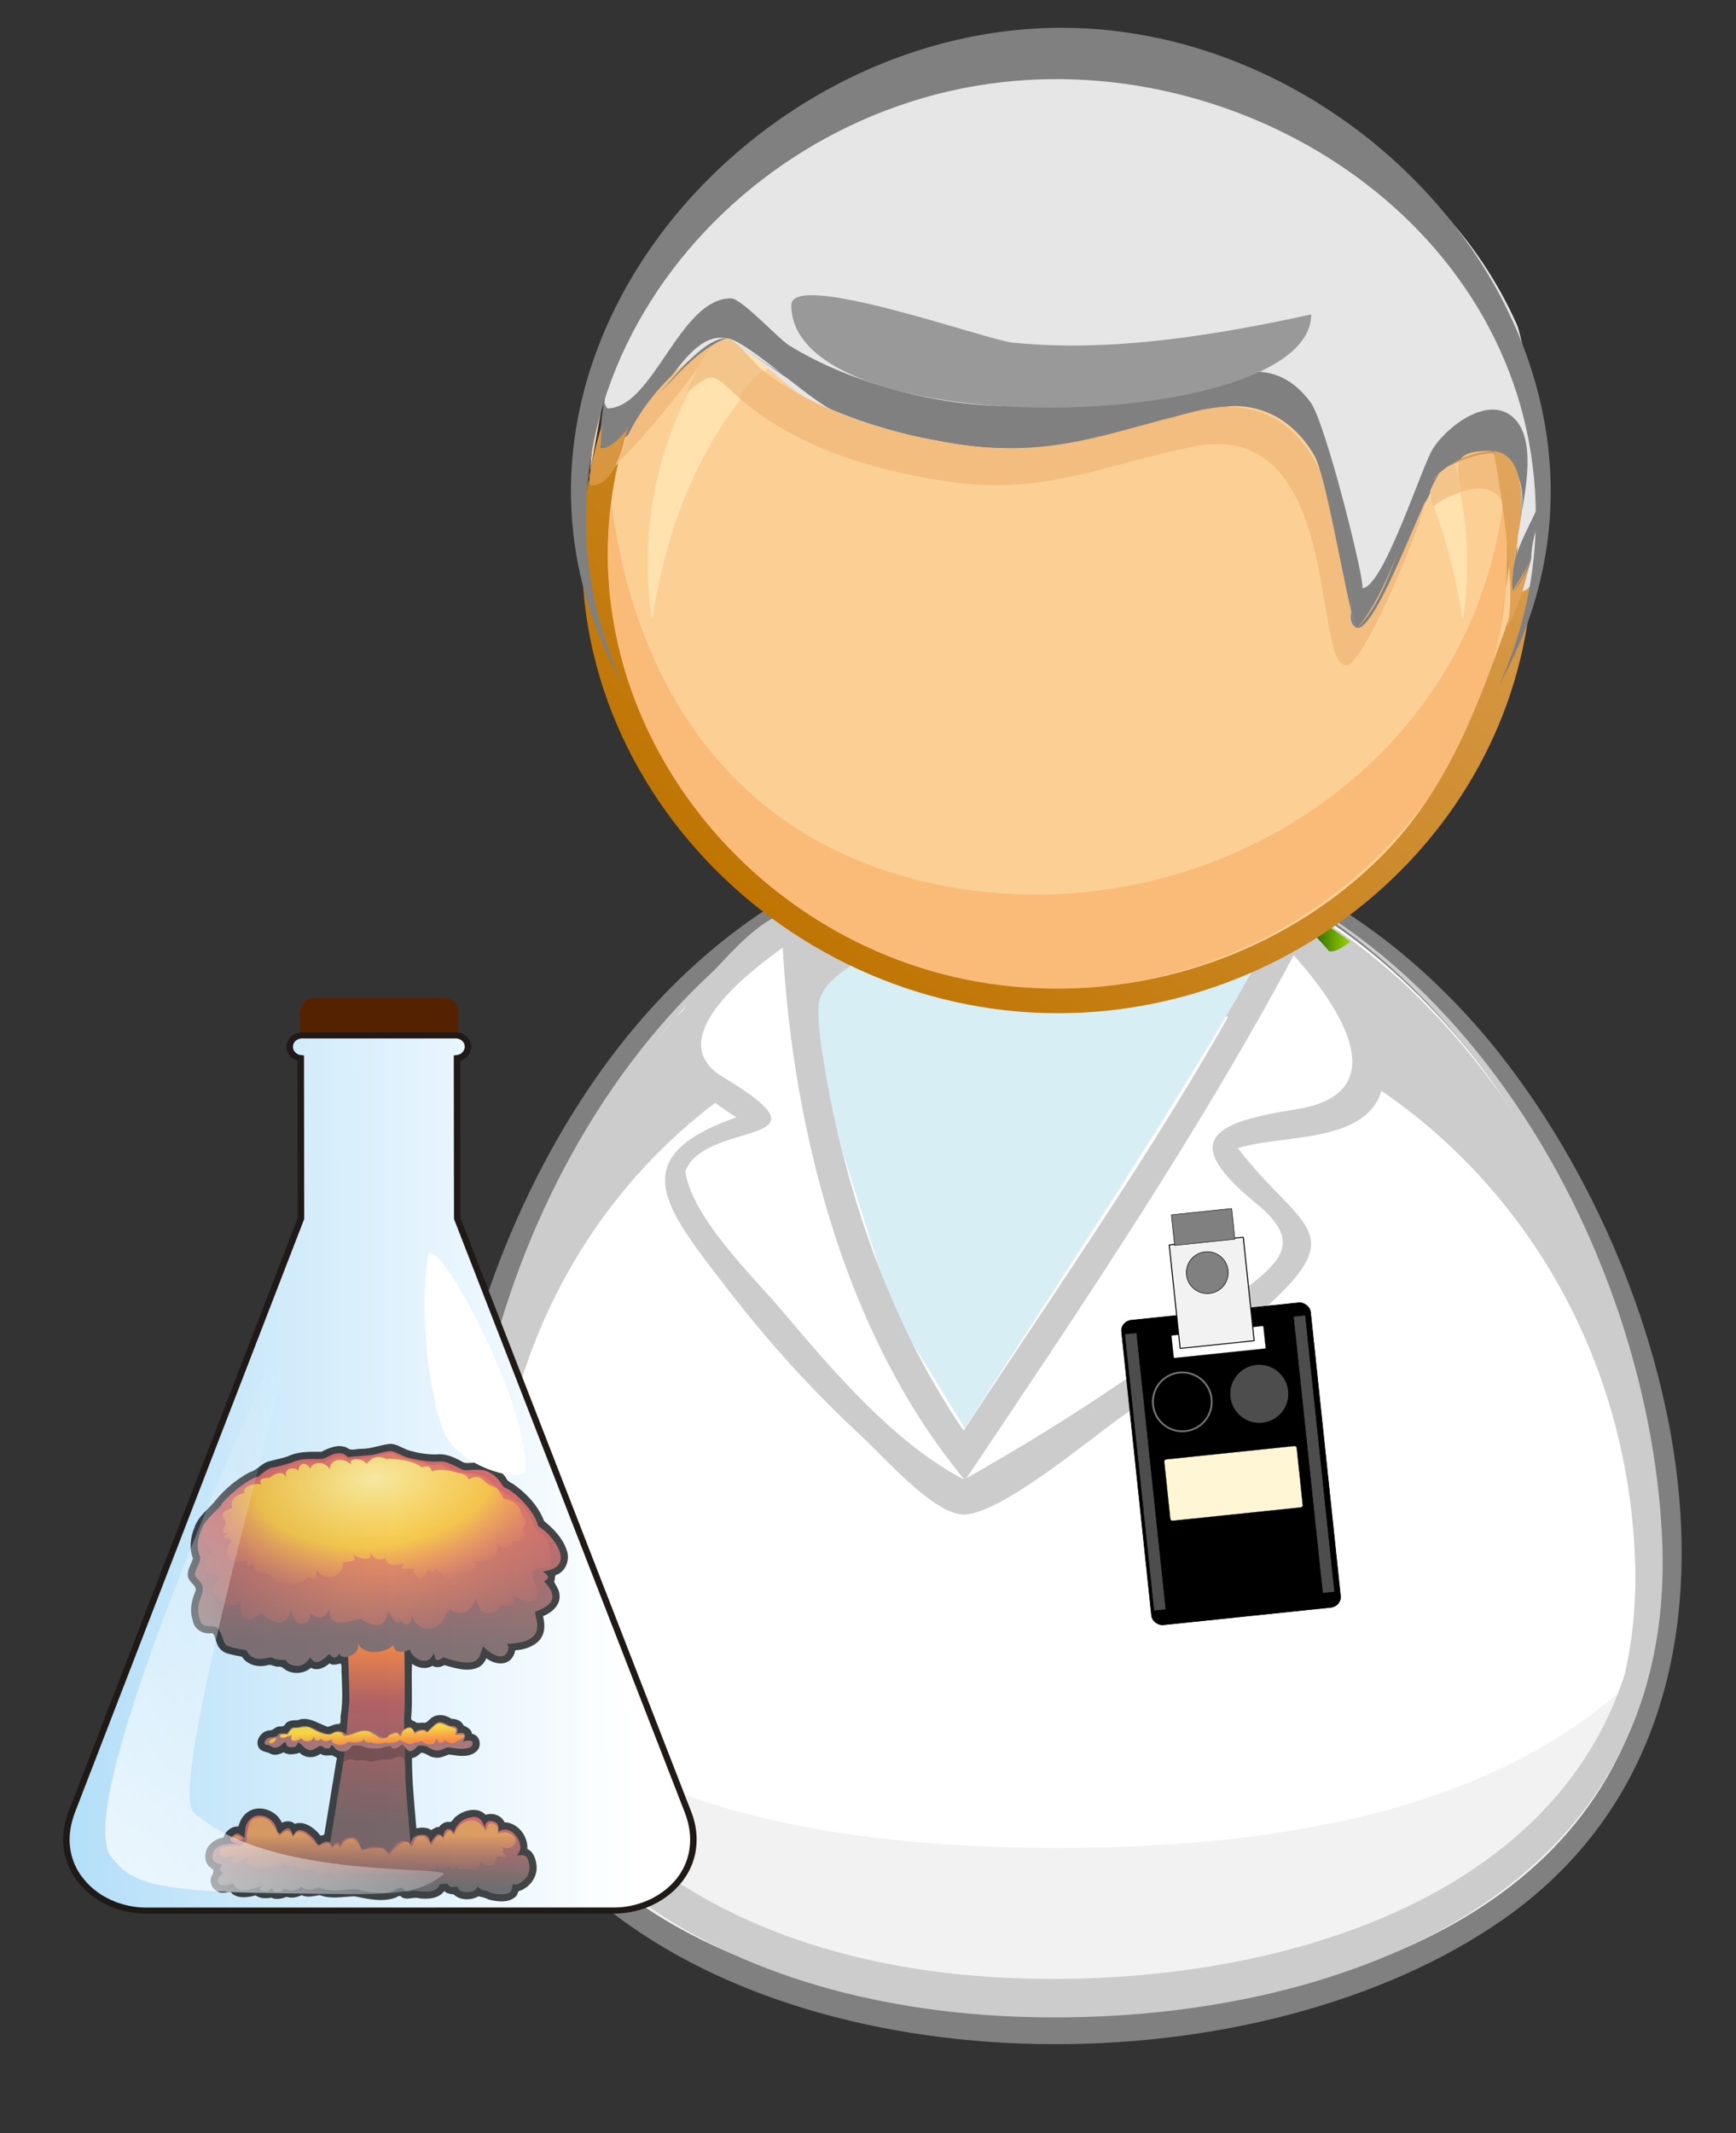 <?xml version="1.0" encoding="UTF-8" standalone="no"?>
<!-- Created with Inkscape (http://www.inkscape.org/) -->

<svg
   xmlns:osb="http://www.openswatchbook.org/uri/2009/osb"
   xmlns:dc="http://purl.org/dc/elements/1.1/"
   xmlns:cc="http://creativecommons.org/ns#"
   xmlns:rdf="http://www.w3.org/1999/02/22-rdf-syntax-ns#"
   xmlns:svg="http://www.w3.org/2000/svg"
   xmlns="http://www.w3.org/2000/svg"
   xmlns:xlink="http://www.w3.org/1999/xlink"
   xmlns:sodipodi="http://sodipodi.sourceforge.net/DTD/sodipodi-0.dtd"
   xmlns:inkscape="http://www.inkscape.org/namespaces/inkscape"
   width="141.355mm"
   height="173.663mm"
   viewBox="0 0 500.865 615.341"
   id="svg10472"
   version="1.1"
   inkscape:version="0.91 r13725"
   sodipodi:docname="nuclear_scientist.svg"
   inkscape:export-filename="/media/sdb1/_GRAFIKA/2017_OCAL/Nuclear_scientist/nuclear_scientist.png"
   inkscape:export-xdpi="90"
   inkscape:export-ydpi="90">
  <rect x="0" y="0" width="500.865" height="615.341" fill="#333333" stroke="none"/>
  <title
     id="title7138">Nuclear scientist / researcher</title>
  <defs
     id="defs10474">
    <linearGradient
       id="linearGradient4299"
       osb:paint="gradient">
      <stop
         style="stop-color:#6a758d;stop-opacity:1"
         offset="0"
         id="stop4301" />
      <stop
         style="stop-color:#d0d7e3;stop-opacity:1"
         offset="1"
         id="stop4303" />
    </linearGradient>
    <linearGradient
       inkscape:collect="always"
       id="linearGradient5601">
      <stop
         offset="0"
         style="stop-color:#ffffff"
         id="stop5603" />
      <stop
         offset="1"
         style="stop-color:#ffffff;stop-opacity:0"
         id="stop5605" />
    </linearGradient>
    <linearGradient
       x1="23.133"
       x2="26.216"
       y1="63.772"
       gradientUnits="userSpaceOnUse"
       y2="63.772"
       id="XMLID_18_"
       gradientTransform="translate(746.863,136.141)">
      <stop
         offset="0"
         style="stop-color:#9CD305"
         id="stop50" />
      <stop
         offset="1"
         style="stop-color:#084703"
         id="stop52" />
    </linearGradient>
    <linearGradient
       y2="63.772"
       x2="26.216"
       y1="63.772"
       x1="23.133"
       gradientTransform="matrix(0.533,-0.417,-0.497,-0.491,882.688,878.236)"
       gradientUnits="userSpaceOnUse"
       id="linearGradient22726"
       xlink:href="#XMLID_18_"
       inkscape:collect="always" />
    <radialGradient
       r="1.655"
       cy="460.08"
       cx="-314.28"
       gradientTransform="matrix(8.913,-6.971,8.319,8.209,-159.987,-5140.919)"
       gradientUnits="userSpaceOnUse"
       id="radialGradient22728"
       xlink:href="#XMLID_20_-7"
       inkscape:collect="always" />
    <radialGradient
       id="XMLID_20_-7"
       gradientUnits="userSpaceOnUse"
       cy="460.08"
       cx="-314.28"
       gradientTransform="matrix(16.729,-0.005,-0.005,-16.729,6044.263,7904.141)"
       r="1.655">
      <stop
         id="stop69-5"
         style="stop-color:#B9DAF4"
         offset="0" />
      <stop
         id="stop71-3"
         style="stop-color:#7A97CB"
         offset="1" />
    </radialGradient>
    <linearGradient
       y2="308.921"
       x2="143.8"
       y1="293.35"
       x1="132.918"
       gradientTransform="matrix(0.156,0,0,0.151,-352.401,-1134.936)"
       gradientUnits="userSpaceOnUse"
       id="linearGradient22736"
       xlink:href="#linearGradient5601"
       inkscape:collect="always" />
    <linearGradient
       y2="460.09"
       x2="-268.41"
       y1="460.09"
       x1="-270.08"
       gradientTransform="matrix(429.045,485.22,485.22,-429.045,-114592.16,328796.34)"
       gradientUnits="userSpaceOnUse"
       id="linearGradient21276"
       xlink:href="#linearGradient3570"
       inkscape:collect="always" />
    <linearGradient
       inkscape:collect="always"
       x1="-270.08"
       y1="460.09"
       gradientTransform="matrix(201.1,227.43,227.43,-201.1,-50555,153920)"
       x2="-268.41"
       gradientUnits="userSpaceOnUse"
       y2="460.09"
       id="linearGradient3570">
      <stop
         offset="0"
         style="stop-color:#FFD8BF"
         id="stop142-1" />
      <stop
         offset=".539"
         style="stop-color:#BF7400"
         id="stop144-2" />
      <stop
         offset="1"
         style="stop-color:#000000"
         id="stop146-7" />
    </linearGradient>
    <linearGradient
       y2="460.1"
       x2="-268.4"
       y1="460.1"
       x1="-270.09"
       gradientTransform="matrix(429.045,485.22,485.22,-429.045,-114592.16,328796.34)"
       gradientUnits="userSpaceOnUse"
       id="linearGradient21278"
       xlink:href="#linearGradient3558"
       inkscape:collect="always" />
    <linearGradient
       inkscape:collect="always"
       x1="-270.09"
       y1="460.1"
       gradientTransform="matrix(201.1,227.43,227.43,-201.1,-50555,153920)"
       x2="-268.4"
       gradientUnits="userSpaceOnUse"
       y2="460.1"
       id="linearGradient3558">
      <stop
         offset="0"
         style="stop-color:#F3C192"
         id="stop172-8" />
      <stop
         offset=".539"
         style="stop-color:#D49035"
         id="stop174-8" />
      <stop
         offset="1"
         style="stop-color:#765735"
         id="stop176-8" />
    </linearGradient>
    <style
       type="text/css"
       id="style6">
    .str1 {stroke:#838281;stroke-width:3}
    .str0 {stroke:#1F1A17;stroke-width:3}
    .str2 {stroke:#C0A062;stroke-width:215;stroke-linejoin:round}
    .fil8 {fill:none}
    .fil3 {fill:#1F1A17}
    .fil7 {fill:#4D4948}
    .fil0 {fill:#FFFFFF}
    .fil4 {fill:#FFFFFF}
    .fil10 {fill:#D7C6A3}
    .fil13 {fill:#D7C7A4}
    .fil15 {fill:#D8C7A5}
    .fil17 {fill:#D8C8A6}
    .fil19 {fill:#D8C8A7}
    .fil21 {fill:#DAC9A8}
    .fil23 {fill:#DACAA9}
    .fil25 {fill:#DBCAAA}
    .fil27 {fill:#DBCCAB}
    .fil29 {fill:#DBCCAC}
    .fil31 {fill:#DDCDAD}
    .fil33 {fill:#DDCDAE}
    .fil35 {fill:#DECFAF}
    .fil37 {fill:#DED0B2}
    .fil40 {fill:#E0D2B4}
    .fil43 {fill:#E1D4B6}
    .fil45 {fill:#E1D4B7}
    .fil47 {fill:#E1D5B8}
    .fil48 {fill:#E3D6BA}
    .fil50 {fill:#E3D6BB}
    .fil52 {fill:#E4D8BC}
    .fil54 {fill:#E4D8BD}
    .fil53 {fill:#E5D9BE}
    .fil51 {fill:#E6DABF}
    .fil49 {fill:#E6DBC1}
    .fil46 {fill:#E8DDC3}
    .fil44 {fill:#E8DEC5}
    .fil42 {fill:#E9DEC6}
    .fil41 {fill:#EADFC8}
    .fil39 {fill:#EBE1C9}
    .fil38 {fill:#EBE2CC}
    .fil36 {fill:#EDE4CE}
    .fil34 {fill:#EFE6D1}
    .fil80 {fill:#EFF0ED}
    .fil32 {fill:#F0E7D4}
    .fil30 {fill:#F2E9D8}
    .fil28 {fill:#F2ECDC}
    .fil26 {fill:#F3EEDF}
    .fil24 {fill:#F5EFE2}
    .fil22 {fill:#F6F1E6}
    .fil20 {fill:#F8F3E9}
    .fil18 {fill:#F8F5ED}
    .fil16 {fill:#F9F7F0}
    .fil14 {fill:#FBF9F4}
    .fil12 {fill:#FCFBF7}
    .fil11 {fill:#FEFCFB}
    .fil9 {fill:#FFFFFF}
    .fil2 {fill:url(#id2)}
    .fil6 {fill:url(#id3)}
    .fil1 {fill:url(#id4)}
    .fil5 {fill:url(#id5)}
    .fil73 {fill:url(#id6)}
    .fil59 {fill:url(#id7)}
    .fil60 {fill:url(#id8)}
    .fil67 {fill:url(#id9)}
    .fil61 {fill:url(#id10)}
    .fil71 {fill:url(#id11)}
    .fil64 {fill:url(#id12)}
    .fil56 {fill:url(#id13)}
    .fil57 {fill:url(#id14)}
    .fil63 {fill:url(#id15)}
    .fil55 {fill:url(#id16)}
    .fil79 {fill:url(#id17)}
    .fil68 {fill:url(#id18)}
    .fil76 {fill:url(#id19)}
    .fil78 {fill:url(#id20)}
    .fil62 {fill:url(#id21)}
    .fil58 {fill:url(#id22)}
    .fil65 {fill:url(#id23)}
    .fil72 {fill:url(#id24)}
    .fil66 {fill:url(#id25)}
    .fil74 {fill:url(#id26)}
    .fil77 {fill:url(#id27)}
    .fil75 {fill:url(#id28)}
    .fil70 {fill:url(#id29)}
    .fil69 {fill:url(#id30)}
  </style>
    <linearGradient
       x1="3060"
       y1="6339"
       x2="3060"
       gradientUnits="userSpaceOnUse"
       y2="7913"
       id="id3">
      <stop
         offset="0"
         style="stop-color:#B3DEF8"
         id="stop16" />
      <stop
         offset=".902"
         style="stop-color:#FFFFFF"
         id="stop18" />
      <stop
         offset="1"
         style="stop-color:#FFFFFF"
         id="stop20" />
    </linearGradient>
    <linearGradient
       x1="1684"
       y1="6087"
       x2="4435"
       gradientUnits="userSpaceOnUse"
       y2="6087"
       id="id4">
      <stop
         offset="0"
         style="stop-color:#a0a0a0"
         id="stop23" />
      <stop
         offset=".588"
         style="stop-color:#FFFFFF"
         id="stop25" />
      <stop
         offset=".659"
         style="stop-color:#FFFFFF"
         id="stop27" />
      <stop
         offset="1"
         style="stop-color:#bebebe"
         id="stop29" />
    </linearGradient>
    <style
       type="text/css"
       id="style1472">
    .fil0 {fill:#000000}
  </style>
    <linearGradient
       inkscape:collect="always"
       x1="-568.95"
       y1="10398"
       x2="2575"
       gradientUnits="userSpaceOnUse"
       y2="8346.8"
       id="linearGradient6272">
      <stop
         offset="0"
         style="stop-color:#ffffff"
         id="stop6268" />
      <stop
         offset="1"
         style="stop-color:#ffffff;stop-opacity:0"
         id="stop6270" />
    </linearGradient>
    <linearGradient
       inkscape:collect="always"
       x1="-913.16"
       y1="6931.4"
       x2="4884.4"
       gradientUnits="userSpaceOnUse"
       xlink:href="#id3"
       y2="6931.4"
       id="linearGradient16063" />
    <linearGradient
       inkscape:collect="always"
       x1="380.24"
       y1="364.18"
       x2="376.84"
       gradientUnits="userSpaceOnUse"
       y2="589.61"
       id="linearGradient3115">
      <stop
         offset="0"
         style="stop-color:#ff6600"
         id="stop3111" />
      <stop
         offset=".362"
         style="stop-color:#a02c2c"
         id="stop3950" />
      <stop
         offset="1"
         style="stop-color:#4f3131"
         id="stop3113" />
    </linearGradient>
    <linearGradient
       inkscape:collect="always"
       x1="399.81"
       y1="374.39"
       x2="403.21"
       gradientUnits="userSpaceOnUse"
       y2="196.6"
       id="linearGradient3131">
      <stop
         offset="0"
         style="stop-color:#5c4141"
         id="stop3127" />
      <stop
         offset="1"
         style="stop-color:#c83737"
         id="stop3129" />
    </linearGradient>
    <radialGradient
       inkscape:collect="always"
       r="209.45"
       gradientTransform="matrix(-1.351,0.276,-0.191,-0.934,949.9,496.65)"
       cx="352.12"
       cy="385.37"
       gradientUnits="userSpaceOnUse"
       id="radialGradient3946">
      <stop
         offset="0"
         style="stop-color:#ff7f2a"
         id="stop3942" />
      <stop
         offset="1"
         style="stop-color:#c83737;stop-opacity:0"
         id="stop3944" />
    </radialGradient>
    <linearGradient
       inkscape:collect="always"
       x1="382.79"
       y1="667.87"
       x2="383.64"
       gradientUnits="userSpaceOnUse"
       y2="583.65"
       id="linearGradient3954">
      <stop
         offset="0"
         style="stop-color:#3b3b3b"
         id="stop3958" />
      <stop
         offset="1"
         style="stop-color:#c83737"
         id="stop3960" />
    </linearGradient>
    <radialGradient
       inkscape:collect="always"
       r="184.12"
       gradientTransform="matrix(-1.319,0.124,-0.07,-0.748,928.1,215.23)"
       cx="407.59"
       cy="118.78"
       gradientUnits="userSpaceOnUse"
       id="radialGradient3970">
      <stop
         offset="0"
         style="stop-color:#ffe680"
         id="stop3974" />
      <stop
         offset=".587"
         style="stop-color:#ffcc00;stop-opacity:.766"
         id="stop3978" />
      <stop
         offset="1"
         style="stop-color:#ff7f2a;stop-opacity:0"
         id="stop3980" />
    </radialGradient>
    <linearGradient
       inkscape:collect="always"
       x1="353.87"
       y1="604.07"
       x2="353.87"
       gradientUnits="userSpaceOnUse"
       y2="665.31"
       id="linearGradient3982">
      <stop
         offset="0"
         style="stop-color:#d77c28"
         id="stop3153" />
      <stop
         offset="1"
         style="stop-color:#6a2f2f;stop-opacity:0"
         id="stop3155" />
    </linearGradient>
    <linearGradient
       inkscape:collect="always"
       x1="347.07"
       y1="479.87"
       x2="347.92"
       gradientUnits="userSpaceOnUse"
       y2="496.89"
       id="linearGradient3984">
      <stop
         offset="0"
         style="stop-color:#ffcc00"
         id="stop3143" />
      <stop
         offset="1"
         style="stop-color:#ff6600"
         id="stop3145" />
    </linearGradient>
    <linearGradient
       inkscape:collect="always"
       xlink:href="#id3"
       id="linearGradient12840"
       gradientUnits="userSpaceOnUse"
       x1="-913.16"
       y1="6931.4"
       x2="4884.4"
       y2="6931.4" />
  </defs>
  <sodipodi:namedview
     id="base"
     pagecolor="#ffffff"
     bordercolor="#666666"
     borderopacity="1.0"
     inkscape:pageopacity="0.0"
     inkscape:pageshadow="2"
     inkscape:zoom="0.35"
     inkscape:cx="35.981631"
     inkscape:cy="-190.49232"
     inkscape:document-units="px"
     inkscape:current-layer="g12590"
     showgrid="false"
     fit-margin-top="5"
     fit-margin-left="5"
     fit-margin-right="5"
     fit-margin-bottom="5"
     inkscape:window-width="1920"
     inkscape:window-height="1125"
     inkscape:window-x="0"
     inkscape:window-y="0"
     inkscape:window-maximized="1" />
  <g
     inkscape:label="Vrstva 1"
     inkscape:groupmode="layer"
     id="layer1"
     transform="translate(-180.362,-57.41)">
    <g
       transform="matrix(0.337,0.076,-0.076,0.337,443.455,241.216)"
       id="layer2">
      <g
         id="g6854"
         transform="matrix(-0.904,0.428,0.428,0.904,-368.597,82.825)">
        <g
           transform="matrix(2.349,-3.119,-3.651,-2.49,477.83,4716.907)"
           id="layer1-4"
           inkscape:label="Vrstva 1">
          <g
             id="g26629"
             transform="matrix(4.34,0,0,4.34,-3128.582,-3171.881)">
            <g
               style="overflow:visible"
               id="g22382"
               transform="matrix(-0.18,0,0,0.18,816.14,761.187)">
              <g
                 id="g26812"
                 transform="matrix(-5.559,0,0,5.559,4379.862,-3812.075)">
                <g
                   transform="matrix(0.125,-0.098,-0.117,-0.115,1831.78,241.946)"
                   id="layer1-2"
                   inkscape:label="Vrstva 1">
                  <g
                     style="fill-rule:evenodd;image-rendering:optimizeQuality;shape-rendering:geometricPrecision;text-rendering:geometricPrecision"
                     id="g12590"
                     transform="matrix(-0.039,0,0,0.039,-6519.798,631.147)">
                    <g
                       id="g12766">
                      <g
                         transform="matrix(-25.692,2.7624554e-8,0,25.692,-167541.81,-16362.082)"
                         id="g10965"
                         style="overflow:visible">
                        <path
                           transform="matrix(4.456,-3.786,-4.518,-4.838,-7069.451,8105.82)"
                           inkscape:connector-curvature="0"
                           id="path20231"
                           style="overflow:visible;fill:#ffffff"
                           d="m 874.281,791.35 c -11.62,-11.46 -27.647,-6.185 -38.095,2.431 -11.562,9.542 -16.281,23.354 -2.535,34.215 11.883,9.389 32.915,14.409 44.888,3.833 12.197,-10.775 6.617,-29.753 -4.259,-40.479" />
                        <path
                           transform="matrix(4.456,-3.786,-4.518,-4.838,-7069.451,8105.82)"
                           inkscape:connector-curvature="0"
                           id="path20233"
                           style="overflow:visible;fill:#cccccc"
                           d="m 877.134,832.17 c -12.313,9.637 -32.739,4.155 -43.996,-5.372 -12.968,-10.977 -6.711,-24.585 4.536,-33.388 -10.218,7.997 -16.968,20.829 -5.439,31.314 11.069,10.069 28.306,11.377 39.763,2.41 10.93,-8.554 11.804,-22.519 2.568,-33.173 -10.561,-12.184 -25.779,-9.249 -36.884,-0.558 10.876,-8.512 26.236,-12.2 37.239,-0.52 10.152,10.776 14.871,29.38 2.213,39.287" />
                        <path
                           transform="matrix(4.456,-3.786,-4.518,-4.838,-7069.451,8105.82)"
                           inkscape:connector-curvature="0"
                           id="path20235"
                           style="overflow:visible;fill:#808080"
                           d="m 854.182,837.604 c -14.659,-2.498 -32.986,-13.753 -29.442,-28.582 2.983,-12.471 19.164,-25.364 34.124,-24.947 15.877,0.439 26.069,17.161 27.036,29.496 1.293,16.503 -13.42,27.134 -31.718,24.032 m -23.407,-12.838 c 11.548,11.389 35.612,18.399 48.18,5.939 10.985,-10.888 5.415,-28.686 -5.08,-39.037 -10.511,-10.366 -24.895,-6.782 -35.101,0.783 -10.45,7.747 -19.39,21.08 -7.999,32.314" />
                        <path
                           transform="matrix(4.456,-3.786,-4.518,-4.838,-7069.451,8105.82)"
                           inkscape:connector-curvature="0"
                           id="path20237"
                           style="overflow:visible;fill:#f2f2f2"
                           d="m 843.196,798.767 c -7.257,5.679 -15.005,13.539 -15.109,22.798 -7.133,-10.494 0.913,-21.49 9.535,-28.237 8.611,-6.739 21.434,-12.015 32.404,-4.788 -10.242,-1.012 -19.74,4.679 -26.83,10.228" />
                        <path
                           transform="matrix(4.456,-3.786,-4.518,-4.838,-7069.451,8105.82)"
                           inkscape:connector-curvature="0"
                           id="path20239"
                           style="overflow:visible;fill:#cccccc"
                           d="m 877.365,832.398 c 11.566,-9.065 8.224,-25.813 -0.328,-36.336 -9.855,-12.125 -24.335,-11.466 -36.175,-3.176 -10.642,7.449 -20.135,21.038 -8.699,32.317 10.494,10.35 30.975,16.864 44.078,8.01 -13.108,8.888 -33.518,2.791 -44.507,-7.243 -12.501,-11.414 -4.415,-25.283 6.785,-33.599 11.598,-8.611 26.849,-10.867 37.541,1.302 9.585,10.909 13.712,29.016 1.304,38.727" />
                        <path
                           transform="matrix(4.456,-3.786,-4.518,-4.838,-7069.451,8105.82)"
                           inkscape:connector-curvature="0"
                           id="path20241"
                           style="overflow:visible;fill:#cccccc"
                           d="m 883.219,813.801 c -1.848,-0.73 -2.595,1.036 -2.277,-1.343 0.812,0.376 1.57,0.823 2.277,1.343 m 1.52,2.094 c -0.187,-0.438 -0.375,-0.874 -0.561,-1.312 0.571,0.315 0.759,0.752 0.561,1.312 m -21.686,21.182 c -4.312,0.265 -7.4,0.514 -8.449,-3.796 3.305,-0.08 5.106,2.21 8.691,2.815 -0.081,0.327 -0.162,0.655 -0.242,0.981 m 19.511,-15.096 c -0.505,0.272 -0.962,0.303 -1.37,0.093 0.1,-0.344 0.2,-0.687 0.299,-1.031 0.358,0.313 0.714,0.625 1.07,0.939" />
                        <path
                           transform="matrix(4.456,-3.786,-4.518,-4.838,-7069.451,8105.82)"
                           inkscape:connector-curvature="0"
                           id="path20243"
                           style="overflow:visible;fill:url(#linearGradient22726)"
                           d="m 865.083,836.887 c -0.671,0.084 -1.348,0.147 -2.029,0.19 0.327,-1.509 0.771,-0.854 2.206,-0.729 -0.058,0.18 -0.118,0.36 -0.177,0.54" />
                        <path
                           transform="matrix(4.456,-3.786,-4.518,-4.838,-7069.451,8105.82)"
                           inkscape:connector-curvature="0"
                           id="path20245"
                           style="overflow:visible;fill:url(#radialGradient22728)"
                           d="m 865.956,834.626 c -0.102,-0.349 -0.196,-0.481 0.239,-0.495 -0.08,0.165 -0.159,0.329 -0.239,0.495 m 16.083,-12.078 c -0.351,0.08 -0.701,0.159 -1.052,0.24 0.009,-0.931 0.263,-0.701 1.052,-0.24" />
                        <path
                           transform="matrix(4.456,-3.786,-4.518,-4.838,-7069.451,8105.82)"
                           inkscape:connector-curvature="0"
                           id="path20247"
                           style="overflow:visible;fill:#d7eef4"
                           d="m 879.991,823.059 c -2.96,0.87 -5.686,2.269 -8.001,4.08 -2.048,1.603 -3.956,5.666 -6.358,6.321 -0.972,-3.637 -1.756,-7.307 -2.534,-10.972 l -2.485,-12.401 6.478,1.847 7.03,3.793 c 1.358,0.817 2.675,1.69 3.946,2.612 2.579,1.872 2.712,2.015 1.924,4.72"
                           sodipodi:nodetypes="csccccccc" />
                        <path
                           transform="matrix(4.456,-3.786,-4.518,-4.838,-7069.451,8105.82)"
                           inkscape:connector-curvature="0"
                           id="path20249"
                           style="overflow:visible;fill:#ffffff"
                           d="m 865.582,835.745 c -2.841,-8.659 -4.198,-17.77 -5.88,-26.605 6.239,1.253 12.244,4.24 17.337,7.694 2.28,1.546 4.426,3.249 6.419,5.079 0.285,0.26 0.785,-2.817 0.794,-2.996 0.065,-1.219 0.233,-3.488 -1.034,-4.406 -1.264,-0.914 -4.064,0.867 -4.875,0.067 -0.992,-0.978 3.491,-3.507 0.828,-4.56 -2.864,-1.131 -6.198,-1.575 -9.237,-1.976 -3.438,-0.452 -10.985,-1.999 -12.114,1.269 -1.429,4.108 -2.651,8.342 -3.202,12.656 -0.099,0.779 -0.874,3.99 0.553,4.3 1.069,0.232 6.996,-0.593 5.46,1.365 -1.212,1.548 -4.756,3.773 -2.463,5.852 1.813,1.642 4.997,2.069 7.413,2.263" />
                        <path
                           transform="matrix(4.456,-3.786,-4.518,-4.838,-7069.451,8105.82)"
                           inkscape:connector-curvature="0"
                           id="path20251"
                           style="overflow:visible;fill:#cccccc"
                           d="m 865.558,836.372 c -2.637,-0.188 -6.111,-0.7 -8.012,-2.574 -2.594,-2.558 1.338,-4.785 2.638,-6.74 -5.019,-0.945 -6.921,0.551 -6.321,-4.793 0.272,-2.429 0.814,-4.826 1.443,-7.185 0.418,-1.573 1.107,-7.097 2.563,-7.973 1.186,-0.717 4.74,-0.25 6.153,-0.196 3.333,0.124 6.678,0.521 9.965,1.143 4.79,0.907 8.025,1.384 5.27,5.914 4.112,-0.488 5.726,0.184 5.724,4.183 1.5e-4,1.129 0.092,3.33 -0.838,4.203 -1.005,0.944 -4.272,-2.658 -5.053,-3.253 -5.343,-4.07 -11.748,-7.497 -18.521,-9.133 1.703,8.795 3.065,17.854 5.955,26.466 -0.322,-0.022 -0.643,-0.042 -0.965,-0.062 m -7.855,-10.631 c 4.931,-0.076 4.199,1.52 1.688,4.244 -3.096,3.359 1.809,4.635 5.252,5.045 -2.579,-8.711 -4.168,-17.709 -5.774,-26.557 -1.492,4.152 -2.758,8.415 -3.429,12.769 -0.408,2.657 -1.382,4.58 2.264,4.499 m 2.108,-17.215 c 8.77,1.599 17.206,6.805 23.47,12.376 0.426,-1.86 1.281,-6.48 -2.18,-5.975 -6.692,0.978 -0.793,-1.848 -1.819,-4.188 -1.845,-1.369 -5.96,-1.575 -8.156,-1.899 -3.844,-0.569 -8.54,-1.244 -12.222,-0.475 0.302,0.054 0.605,0.107 0.907,0.16" />
                        <ellipse
                           transform="matrix(-5.903,1.505,1.555,6.099,-7069.451,8105.82)"
                           ry="0.625"
                           rx="1.517"
                           cy="-1088.979"
                           cx="-330.268"
                           id="ellipse20289"
                           style="overflow:visible;opacity:1;fill:url(#linearGradient22736);fill-opacity:1;stroke:none;stroke-width:8;stroke-linecap:round;stroke-linejoin:round;stroke-miterlimit:4;stroke-dasharray:none;stroke-opacity:1" />
                        <rect
                           style="overflow:visible;opacity:1;fill:#000000;fill-opacity:1;stroke:#000000;stroke-width:0.026;stroke-linecap:round;stroke-miterlimit:4;stroke-dasharray:none;stroke-dashoffset:0;stroke-opacity:1"
                           id="rect7584"
                           width="8.561"
                           height="14.634"
                           x="96.866"
                           y="-1193.476"
                           transform="matrix(-6.345,-0.661,-0.624,5.986,-7069.451,8105.82)"
                           ry="0.489" />
                        <rect
                           ry="0.036"
                           transform="matrix(-6.345,-0.661,-0.624,5.986,-7069.451,8105.82)"
                           y="-1192.55"
                           x="99.081"
                           height="1.083"
                           width="4.165"
                           id="rect7586"
                           style="overflow:visible;opacity:1;fill:#ffffff;fill-opacity:1;stroke:#000000;stroke-width:0.005;stroke-linecap:round;stroke-miterlimit:4;stroke-dasharray:none;stroke-dashoffset:0;stroke-opacity:1" />
                        <rect
                           style="overflow:visible;opacity:1;fill:#f2f2f2;fill-opacity:1;stroke:#000000;stroke-width:0.046;stroke-linecap:round;stroke-miterlimit:4;stroke-dasharray:none;stroke-dashoffset:0;stroke-opacity:1"
                           id="rect7588"
                           width="3.354"
                           height="4.973"
                           x="99.412"
                           y="-1196.866"
                           transform="matrix(-6.345,-0.661,-0.624,5.986,-7069.451,8105.82)"
                           ry="0.008" />
                        <rect
                           ry="0.002"
                           transform="matrix(-6.345,-0.661,-0.624,5.986,-7069.451,8105.82)"
                           y="-1198.284"
                           x="99.65"
                           height="1.471"
                           width="2.731"
                           id="rect7590"
                           style="overflow:visible;opacity:1;fill:#808080;fill-opacity:1;stroke:#000000;stroke-width:0.023;stroke-linecap:round;stroke-miterlimit:4;stroke-dasharray:none;stroke-dashoffset:0;stroke-opacity:1" />
                        <ellipse
                           style="overflow:visible;opacity:1;fill:#808080;fill-opacity:1;stroke:#000000;stroke-width:0.026;stroke-linecap:round;stroke-miterlimit:4;stroke-dasharray:none;stroke-dashoffset:0;stroke-opacity:1"
                           id="ellipse7592"
                           cx="100.986"
                           cy="-1195.359"
                           transform="matrix(-6.345,-0.661,-0.624,5.986,-7069.451,8105.82)"
                           rx="0.943"
                           ry="1" />
                        <rect
                           style="overflow:visible;opacity:1;fill:#4d4d4d;fill-opacity:1;stroke:#000000;stroke-width:0.026;stroke-linecap:round;stroke-miterlimit:4;stroke-dasharray:none;stroke-dashoffset:0;stroke-opacity:1"
                           id="rect7594"
                           width="0.546"
                           height="13.3"
                           x="96.993"
                           y="-1192.853"
                           transform="matrix(-6.345,-0.661,-0.624,5.986,-7069.451,8105.82)"
                           ry="0" />
                        <rect
                           ry="0"
                           transform="matrix(-6.345,-0.661,-0.624,5.986,-7069.451,8105.82)"
                           y="-1192.853"
                           x="104.637"
                           height="13.3"
                           width="0.546"
                           id="rect7596"
                           style="overflow:visible;opacity:1;fill:#4d4d4d;fill-opacity:1;stroke:#000000;stroke-width:0.026;stroke-linecap:round;stroke-miterlimit:4;stroke-dasharray:none;stroke-dashoffset:0;stroke-opacity:1" />
                        <ellipse
                           ry="1.406"
                           rx="1.326"
                           transform="matrix(-6.345,-0.661,-0.624,5.986,-7069.451,8105.82)"
                           cy="-1189.343"
                           cx="99.255"
                           id="ellipse7598"
                           style="overflow:visible;opacity:1;fill:#000000;fill-opacity:1;stroke:#737373;stroke-width:0.086;stroke-linecap:round;stroke-miterlimit:4;stroke-dasharray:none;stroke-dashoffset:0;stroke-opacity:1" />
                        <ellipse
                           style="overflow:visible;opacity:1;fill:#4d4d4d;fill-opacity:1;stroke:#000000;stroke-width:0.036;stroke-linecap:round;stroke-miterlimit:4;stroke-dasharray:none;stroke-dashoffset:0;stroke-opacity:1"
                           id="ellipse7600"
                           cx="102.744"
                           cy="-1189.343"
                           transform="matrix(-6.345,-0.661,-0.624,5.986,-7069.451,8105.82)"
                           rx="1.326"
                           ry="1.406" />
                        <rect
                           ry="0.099"
                           transform="matrix(-6.345,-0.661,-0.624,5.986,-7069.451,8105.82)"
                           y="-1186.691"
                           x="98.163"
                           height="2.95"
                           width="6.003"
                           id="rect7602"
                           style="overflow:visible;opacity:1;fill:#fff6d5;fill-opacity:1;stroke:#000000;stroke-width:0.01;stroke-linecap:round;stroke-miterlimit:4;stroke-dasharray:none;stroke-dashoffset:0;stroke-opacity:1" />
                        <path
                           d="m -6788.495,677.707 c 0,71.766 -62.742,127.775 -132.959,127.775 -70.218,0 -132.955,-56.004 -132.955,-127.775 0,-71.788 62.703,-127.843 132.955,-127.843 70.26,-1e-5 132.959,56.047 132.959,127.843"
                           inkscape:connector-curvature="0"
                           style="fill:#fcd095"
                           id="path21218" />
                        <path
                           d="m -7010.629,629.725 c 30.317,-35.493 83.197,-44.27 126.656,-32.275 47.65,13.151 71.848,51.669 79.05,98.554 10.59,-69.718 -47.62,-130.173 -116.536,-130.173 -68.993,0 -127.092,60.502 -116.527,130.232 3.597,-23.366 11.824,-48.097 27.356,-66.339"
                           inkscape:connector-curvature="0"
                           style="fill:#ffe2ae"
                           id="path21220" />
                        <path
                           d="m -6793.282,662.325 c -7.378,56.764 -38.531,100.172 -97.838,110.528 -72.582,12.686 -148.713,-33.752 -158.501,-110.511 -10.693,78.764 59.853,144.203 136.65,139.389 70.973,-4.446 128.919,-67.401 119.689,-139.407"
                           inkscape:connector-curvature="0"
                           style="fill:#fabb78"
                           id="path21222" />
                        <path
                           d="m -7049.779,662.645 c -3.469,7.228 -1.655,17.192 -0.567,24.672 -0.653,-8.21 -0.462,-16.505 0.567,-24.672 m 254.526,-11.841 c 16.649,72.159 -37.661,141.13 -109.389,150.142 -39.243,4.941 -79.596,-7.89 -108.198,-35.352 -25.781,-24.77 -32.915,-57.242 -45.264,-88.442 0,74.501 64.107,131.901 136.633,131.901 81.235,0 150.488,-73.102 134.282,-155.753 0.683,1.557 0.572,2.893 -0.344,4.028 -3.008,-1.626 -5.577,-3.802 -7.719,-6.524 m 4.89,-7.412 c 0.146,3.175 0.146,3.175 0,0 m -0.132,-2.215 c 0.146,2.381 0.146,2.381 0,0 m -0.108,-1.293 c 0.099,1.208 0.047,0.32 0,0"
                           inkscape:connector-curvature="0"
                           style="fill:url(#linearGradient21276)"
                           id="path21224" />
                        <path
                           d="m -6826.85,568.37 c 22.696,23.076 35.275,43.203 36.606,77.39 -0.066,-2.023 -25.602,-23.985 -29.494,-27.155 -9.562,-7.8 -20.588,8.858 -29.925,13.629 -23.6,12.071 -59.473,21.275 -85.476,12.673 -13.897,-4.591 -30.027,-13.906 -45.081,-9.332 -8.713,2.654 -14.286,10.258 -17.738,18.297 -3.508,8.154 -4.016,40.865 -9.31,44.321 -2.014,1.301 -19.099,-37.456 -21.373,-40.908 -27.697,-41.936 -27.023,31.337 -23.725,30.505 -17.806,4.433 -3.895,-70.853 -1.263,-76.763 12.507,-28.081 35.288,-49.749 62.831,-62.925 49.821,-23.835 123.345,-21.305 163.946,20.268"
                           inkscape:connector-curvature="0"
                           style="fill:#e6e6e6"
                           id="path21226" />
                        <path
                           d="m -7062.558,654.943 c 0.33,7.621 4.847,16.069 4.847,23.144 -0.964,-2.262 4.309,10.484 5.393,9.665 1.745,-11.606 -7.915,-21.484 -10.241,-32.809 m 234.833,-51.447 c -3.077,0 -13.556,11.568 -16.744,13.543 -9.324,5.769 -19.692,9.793 -30.236,12.716 -27.94,7.745 -50.146,4.715 -77.791,0.154 -16.04,-2.637 -29.975,-12.251 -41.736,3.384 -4.531,6.021 -16.116,53.563 -14.857,53.563 -6.021,0 -17.085,-34.819 -20.294,-39.994 -3.794,-6.136 -15.383,-15.323 -22.705,-9.503 -7.569,6.008 -3.721,22.188 -2.518,30.018 -3.204,-17.038 7.25,-23.997 21.416,-15.156 5.551,5.317 20.58,46.702 25.683,46.071 1.754,-0.406 8.406,-43.054 11.995,-49.382 4.975,-8.803 12.954,-14.439 23.225,-14.439 17.588,0.602 32.804,13.091 50.197,13.091 22.082,0 44.714,-3.341 65.161,-11.956 6.818,-2.876 25.286,-20.644 30.607,-20.644 13.936,-2.71 23.084,31.593 35.591,31.593 1.959,0 -1.288,-18.694 -1.51,-19.94 1.762,3.256 1.788,6.089 0.09,8.504 -13.241,-0.004 -20.712,-31.623 -35.574,-31.623"
                           inkscape:connector-curvature="0"
                           style="fill:#808080;fill-opacity:1"
                           id="path21228" />
                        <path
                           d="m -6845.074,605.416 c 0,40.737 -149.447,37.063 -149.447,2.718 27.462,6.004 57.847,10.992 85.929,8.09 7.292,-0.764 63.518,-20.904 63.518,-10.808"
                           inkscape:connector-curvature="0"
                           style="fill:#999999"
                           id="path21230" />
                        <path
                           d="m -6793.636,619.531 c 2.599,11.043 4.263,22.611 6.464,33.769 -0.708,-11.453 -2.577,-22.935 -6.464,-33.769"
                           inkscape:connector-curvature="0"
                           style="fill:#f3d4b2"
                           id="path21232" />
                        <path
                           d="m -7046.002,647.369 c -2.253,0 -3.567,13.667 -3.777,15.267 -0.386,0.815 0.151,-0.38 0.151,-0.307 2.483,-4.813 7.57,-4.8 12.076,-3.162 1.643,-8.824 1.771,-11.798 -8.448,-11.798 m 209.389,-23.323 c -15.57,12.041 -35.582,18.049 -54.754,21.122 -28.072,4.519 -43.267,-2.667 -69.872,-9.191 -35.343,-8.671 -42.708,30.27 -44.735,57.438 0.636,2.611 0.071,4.237 -1.698,4.894 -9.358,-11.201 -12.391,-26.942 -20.008,-39.504 -1.421,3.452 17.836,50.239 23.238,50.239 9.87,0 0.721,-71.796 44.086,-62.87 26.643,5.47 43.16,14.269 71.468,9.848 20.793,-3.256 43.263,-9.921 59.243,-24.3 -2.176,-2.692 -4.493,-5.248 -6.968,-7.676 m 12.891,-8.21 c 9.046,12.827 17.469,23.562 28.474,34.959 -3.123,-13.556 -16.005,-28.166 -28.474,-34.959"
                           inkscape:connector-curvature="0"
                           style="fill:#f2bd7e"
                           id="path21234" />
                        <path
                           d="m -7035.634,650.804 c -3.507,12.98 -2.966,5.457 6.175,12.558 2.398,-6.426 -0.568,-9.46 -6.175,-12.558 m 209.308,-35.83 c -2.808,0 -8.205,7.48 -10.275,9.08 2.475,2.428 4.792,4.984 6.96,7.681 7.028,-6.315 6.955,-7.847 14.862,-0.858 -1.813,-3.678 -6.264,-15.903 -11.546,-15.903"
                           inkscape:connector-curvature="0"
                           style="fill:#f3c58a"
                           id="path21236" />
                        <path
                           d="m -7050.333,687.308 c 0.462,3.678 0.917,7.356 1.383,11.03 -0.17,-3.704 -0.636,-7.382 -1.383,-11.03 m 0.713,-24.992 0,0"
                           inkscape:connector-curvature="0"
                           style="fill:#f1b26f"
                           id="path21238" />
                        <path
                           d="m -7046.835,647.412 c -9.08,0.828 -8.175,14.384 -7.702,20.46 0,-0.085 3.23,19.223 2.223,19.884 -1.685,-3.128 -3.956,-6.102 -5.381,-9.609 0.533,2.428 4.749,20.447 8.526,20.447 -6.255,0 1.041,-46.228 2.334,-51.182 m 256.254,-7.536 c 0.141,1.963 0.25,3.913 0.334,5.876 0.08,0.508 -0.09,0.772 -0.495,0.802 -2.893,-1.545 -5.372,-3.623 -7.425,-6.247 1.195,3.623 3.311,17.008 10.646,17.008 2.184,0.004 -2.748,-16.428 -3.06,-17.439"
                           inkscape:connector-curvature="0"
                           style="fill:url(#linearGradient21278)"
                           id="path21240" />
                        <path
                           d="m -7007.087,698.039 c -0.17,0.183 -0.363,0.282 -0.589,0.282 0.198,-0.098 0.391,-0.201 0.589,-0.282 m -45.635,-10.416 c 0.108,0.06 0.207,0.115 0.316,0.171 -0.108,-0.056 -0.207,-0.111 -0.316,-0.171 m -2.855,-4.796 c 0.283,0.533 0.563,1.08 0.84,1.613 -0.283,-0.533 -0.563,-1.08 -0.84,-1.613 m -0.815,-1.668 c 0.457,0.922 0.457,0.922 0,0 m -0.794,-1.771 c 0.597,1.336 0.597,1.336 0,0 m -0.52,-1.276 c 0,0.056 0.836,2.116 0,0 m 11.704,-30.735 c -1.566,0.503 -3.119,1.011 -4.69,1.515 6.861,-3.213 19.253,4.446 17.486,3.341 -3.857,-2.765 -8.124,-4.391 -12.796,-4.856 m 255.571,-0.909 c -0.108,0.024 -0.212,0.068 -0.316,0.098 0.104,-0.028 0.207,-0.072 0.316,-0.098 m 0.047,-3.499 c 0.047,0.563 0.047,0.563 0,0 m -0.16,-2.509 c 0.061,0.956 0.061,0.956 0,0 m -180.963,-5.978 c 7.143,0.504 14.047,2.074 20.708,4.728 -6.652,-2.372 -13.586,-4.532 -20.708,-4.728 m -0.798,0 c -1.019,0 -1.019,0 0,0 m 165.107,-3.721 c 1.8,1.924 3.614,3.845 5.419,5.769 -1.805,-1.924 -3.605,-3.845 -5.419,-5.769 m 13.454,-11.504 c 1.545,6.58 2.577,13.232 3.102,19.97 -0.311,-3.904 -1.604,-16.057 -3.102,-19.97 m -32.595,-4.284 c -1.336,0.38 -1.336,0.38 0,0"
                           inkscape:connector-curvature="0"
                           style="fill:#d69c5d"
                           id="path21242" />
                        <path
                           d="m -7052.318,687.756 c -0.118,0.042 -0.118,0.042 0,0 m -5.393,-9.665 c 0,2.227 3.853,8.474 4.988,9.524 -2.053,-2.961 -3.721,-6.127 -4.988,-9.524 m 4.075,-2.065 c 0,-4.241 1.775,11.393 1.319,11.73 0.085,-3.955 -0.358,-7.873 -1.319,-11.73 m 22.197,-22.325 c 4.446,5.752 17.772,44.611 23.763,44.611 -11.653,-11.973 -11.858,-32.391 -23.763,-44.611 m -1.762,-1.476 m -17.486,-3.337 c -4.834,3.857 -4.762,13.752 -3.853,18.988 -0.433,-5.504 -1.229,-14.892 3.853,-18.988 m 260.435,-3.132 c -0.24,0.926 -0.24,0.926 0,0 m -11.525,-9.234 c 1.98,2.441 7.578,10.036 11.03,10.036 -4.246,-2.684 -7.924,-6.034 -11.03,-10.036 m -171.293,-2.048 c -9.963,0.235 -17.64,5.918 -22.461,14.439 -3.589,6.324 -10.237,48.976 -11.995,49.382 1.6,-0.841 2.112,-2.471 1.545,-4.881 1.429,-20.277 5.381,-58.295 32.911,-58.94 m 0.768,0 c 1.626,-0.019 3.247,0.098 4.86,0.32 -1.621,-0.111 -3.239,-0.222 -4.86,-0.32 m 144.962,-19.227 c -18.647,12.434 -31.721,23.2 -54.899,28.205 -31.733,6.861 -50.333,-1.037 -80.249,-7.774 26.729,6.038 42.568,14.034 70.84,9.528 27.113,-4.305 42.7,-15.562 64.308,-29.958 m 1.007,-0.282 c 0,0 0,0 0,0 8.081,3.213 13.88,10.403 19.837,16.535 -3.831,-3.943 -13.048,-16.535 -19.837,-16.535"
                           inkscape:connector-curvature="0"
                           style="fill:#808080"
                           id="path21244" />
                        <path
                           d="m -7059.017,666.186 c 0,-79.818 78.593,-133.45 153.659,-124.801 81.896,9.443 145.201,92.845 108.944,173.077 49.356,-88.779 -33.47,-188.75 -126.426,-188.75 -92.965,0 -174.912,100.283 -125.71,188.763 -6.844,-15.143 -10.467,-31.657 -10.467,-48.289"
                           inkscape:connector-curvature="0"
                           style="fill:#808080"
                           id="path21246" />
                      </g>
                      <g
                         transform="matrix(0.799,0,0,0.799,3682.61,2281.001)"
                         id="g12709">
                        <path
                           inkscape:connector-curvature="0"
                           style="opacity:1;fill:#552200;fill-opacity:1;stroke:#ffffff;stroke-width:0;stroke-linecap:round;stroke-linejoin:miter;stroke-miterlimit:10;stroke-dasharray:none;stroke-dashoffset:0;stroke-opacity:1"
                           d="m 1385.305,2540.47 1206.796,0 c 71.889,0 129.763,63.662 129.763,142.739 l 0,596.91 c 0,79.078 -57.874,142.739 -129.763,142.739 l -1206.796,0 c -71.889,0 -129.763,-63.662 -129.763,-142.739 l 0,-596.91 c 0,-79.078 57.874,-142.739 129.763,-142.739 z"
                           id="rect12702" />
                        <path
                           d="m 2708.9,3096.5 0,1484.3 2124.7,5483.2 c 199.4,514 -221.6,913 -680.2,913 l -4335.6,0 c -458.6,0 -879.5,-399 -680.15,-913 l 2124.6,-5483.2 0.1,-1484.3 c -55.4,-4.4 -99.7,-51 -99.7,-104.1 0,-57.6 48.7,-106.4 110.7,-106.4 l 1424.6,0 c 62,0 110.7,48.8 110.7,106.4 0,53.1 -44.3,99.7 -99.7,104.1 z"
                           style="fill:url(#linearGradient12840);fill-opacity:1"
                           class="fil1"
                           id="path77"
                           inkscape:connector-curvature="0" />
                        <g
                           transform="matrix(7.712,0,9.4497111e-8,7.712,-1008.383,5619.134)"
                           inkscape:label="Réteg"
                           id="layer2-9">
                          <path
                             d="m 400,135.5 c -11.594,1.433 -22.471,6.089 -34.336,5.836 -5.45,-0.066 -11.464,2.827 -15.977,-1.18 -10.345,-5.039 -21.661,-0.041 -30.969,4.688 -13.47,-0.018 -27.546,-0.644 -40,5.438 -8.286,2.803 -16.849,4.178 -25.125,6.688 -7.692,3.187 -12.856,10.349 -21.031,12.469 -15.509,8.292 -29.392,19.793 -40.5,33.375 -8.667,10.869 -21.408,19.365 -25.765,33.277 -4.707,11.495 -6.424,24.877 -1.641,36.66 -2.638,8.356 -10.211,18.087 -3.719,26.719 2.722,4.094 8.974,7.294 6.344,13.094 -4.598,10.902 -6.985,23.234 -2.969,34.719 1.573,9.761 11.155,16.08 20.749,15.165 6.037,-1.246 5.59,7.004 7.688,10.585 1.78,7.449 7.938,12.968 15.459,14.221 4.925,1.446 10.12,2.292 15.041,3.373 6.612,10.238 20.083,13.12 31.312,9.938 4.147,-1.06 7.976,2.402 12.312,1.969 3.783,-0.704 5.86,1.829 8.625,3.812 9.324,5.779 22.263,4.563 30.344,-2.531 7.606,4.231 16.451,-0.055 22.281,-5.312 4.045,3.003 9.207,1.035 13.219,0.156 2.276,2.639 0.542,8.562 1.315,12.405 0.462,16.13 1.607,32.31 -0.909,48.314 -1.274,3.268 0.866,10.684 -2.125,11.875 -4.892,-0.565 -9.473,2.575 -13.906,3.312 -11.434,-3.868 -23.062,-13.089 -35.656,-7.969 -5.135,0.268 -11.174,-0.189 -14.812,4.406 -1.431,3.138 -3.969,3.155 -7.031,3.125 -5.183,-0.219 -7.706,5.42 -12.812,4.719 -10.175,1.081 -18.666,14.723 -10.406,22.938 3.749,3.119 8.911,2.775 12.938,5.5 5.122,2.127 10.836,-0.128 15.188,-2.125 5.588,3.968 13.572,2.363 19,0.5 6.648,6.749 17.525,6.904 24.938,1.312 4.194,2.874 9.929,1.959 14.219,1.719 1.939,2.22 7.149,1.725 5.031,5.906 -4.929,29.738 -9.905,59.51 -14.75,89.281 -2.59,0.642 -4.917,2.383 -6.219,-0.969 -7.038,-8.102 -18.247,-15.864 -29.25,-12 -4.041,-4.199 -10.787,-3.413 -15.312,-1.375 -6.924,-16.174 -31.044,-23.511 -44,-10.094 -4.219,3.828 -6.745,9.462 -8.125,14.656 -7.868,-0.713 -15.949,5.657 -17.812,13.219 -12.079,1.56 -23.555,12.002 -21.812,24.906 0.433,5.537 3.912,10.659 9,12.938 0.879,3.171 0.58,5.497 -1.469,8.156 -4.757,9.546 3.973,21.187 14.375,20.094 3.779,0.355 7.888,-2.725 10.312,1.406 8.081,6.028 18.859,4.316 27.906,1.844 5.41,4.021 12.796,3.79 18.875,2.781 5.797,2.764 12.652,1.284 18.062,-1 6.119,1.911 12.877,0.632 18.344,-2.062 6.864,3.49 14.553,0.988 21.5,-0.031 13.535,5.197 27.939,1.832 41.906,1.469 15.993,3.222 33.307,7.324 49.25,1.562 2.642,-1.357 5.032,-3.484 7.344,-0.5 6.59,4.14 14.087,-0.968 21.125,1.375 10.409,1.163 23.11,0.497 29.781,-8.781 2.9,3.238 7.653,3.545 11.344,4.156 7.649,7.328 20.657,7.156 29.562,2.281 3.94,0.616 8.513,1.787 12.375,3.781 10.409,2.638 23.529,4.37 32.219,-3.406 3.03,-2.121 1.84,-7.451 6.25,-7.406 12,-5.059 20.714,-17.816 18.719,-31.094 -0.865,-7.228 -3.801,-15.71 -10.844,-18.688 1.036,-15.419 -11.496,-31.64 -27.344,-32.062 -3.544,-8.338 -14.33,-11.855 -22.562,-8.906 -9.44,-10.034 -25.797,-5.926 -35.344,1.812 -3.032,1.6 -4.459,6.521 -7.562,6.75 -5.183,-0.859 -10.318,2.092 -13.125,6.188 -3.675,-0.831 -6.926,2.707 -9.562,3.375 -5.057,-3.551 -11.717,-3.08 -17.5,-2 -2.314,-28.101 -5.112,-55.978 -5.188,-84.156 4.479,-0.588 8.105,-3.709 11.219,-6.531 5.523,0.23 9.612,5.292 15.281,5.656 6.244,1.762 12.233,-1.472 17.875,-3.406 11.014,1.595 24.756,4.298 33.531,-4.344 6.282,-6.385 3.507,-19.003 -5.875,-20.469 -0.663,-5.338 -5.956,-8.247 -10.062,-9.906 -2.346,-5.874 -8.935,-8.018 -14.688,-8.219 -7.585,-5.176 -18.521,-6.443 -25.5,0.469 -2.825,2.443 -5.01,5.571 -9.094,4.219 -3.577,0.04 -6.858,1.439 -9.531,-1.594 -3.679,-0.657 -4.665,-2.632 -3.839,-6.312 1.629,-20.624 -0.139,-43.299 0.964,-62.594 6.891,5.042 16.854,7.066 24.469,2.375 4.309,2.783 9.992,1.79 14.188,-0.781 13.348,3.645 28.994,9.164 42.094,1.938 3.829,-2.333 6.585,-6.064 8.375,-10.125 8.419,6.512 22.33,9.568 30.062,0.375 2.423,-2.779 3.889,-6.294 4.469,-9.906 13.96,-1.007 30.745,-7.074 34.219,-22.344 1.402,-6.137 0.617,-12.511 -0.781,-18.562 10.518,-4.264 21.677,-13.714 19.656,-26.312 -0.313,-5.725 -4.507,-10.711 -6.438,-15.375 2.213,-2.893 -0.666,-7.756 4.125,-8.344 10.944,-5.175 15.274,-19.017 10.812,-29.969 -4.736,-13.979 -15.677,-25.034 -26.719,-34.062 -7.071,-18.357 -21.251,-33.516 -37.25,-44.594 -3.598,-1.806 -6.938,-3.516 -8.562,-7.469 -8.183,-12.084 -22.766,-19.379 -37.406,-17.971 -5.673,-0.004 -11.672,1.876 -16.532,-2.092 -9.166,-4.792 -19.093,-9.235 -29.719,-7.719 -11.874,-0.07 -23.976,-1.933 -35.188,-5.781 -6.7,-2.87 -13.38,-7.42 -20.95,-6.9 z"
                             inkscape:connector-curvature="0"
                             style="color:#000000;fill:#000000"
                             id="path3084" />
                          <path
                             d="m 349.45,365.59 c 0,0 3.307,77.166 2.205,81.575 -1.102,4.41 -4.848,57.236 -6.614,67.245 -3.307,18.74 -19.843,120.16 -19.843,120.16 l 101.42,-1.102 c 0,0 -7.717,-89.292 -7.717,-95.906 0,-6.614 -2.205,-73.859 -1.102,-79.371 1.102,-5.512 0,-91.497 0,-91.497 z"
                             inkscape:connector-curvature="0"
                             style="color:#000000;fill:url(#linearGradient3115)"
                             sodipodi:nodetypes="cssccsscc"
                             id="path3035" />
                          <path
                             d="m 346.54,492.75 c -0.081,0.459 -0.688,19.653 -1.847,23.717 3.99,-0.69 6.119,-4.788 12.333,-2.156 4.16,1.761 7.225,-0.516 14.011,0.781 8.648,1.653 4.699,2.068 15.74,-0.643 9.662,-2.372 14.062,1.091 19.296,-2.709 7.419,-2.784 11.806,-0.894 12.37,6.258 -0.352,-13.632 -1.382,-18.849 -1.508,-31.698 z"
                             inkscape:connector-curvature="0"
                             style="color:#000000;fill:#501616"
                             sodipodi:nodetypes="ccssscccc"
                             id="path3069" />
                          <path
                             d="m 345.32,481.61 c -5.044,-2.381 -7.441,-3.031 -16.26,1.378 -3.049,1.524 -9.095,-1.654 -11.85,-2.48 -2.756,-0.827 -15.158,-9.095 -22.874,-6.339 -7.717,2.756 -8.072,-0.055 -11.575,1.654 -2.978,1.453 -4.134,7.165 -7.165,6.89 -3.031,-0.276 -8.543,-0.827 -9.37,1.378 -0.827,2.205 -3.881,2.659 -8.543,3.031 -6.89,0.551 -10.197,8.819 -4.961,9.095 5.806,0.306 8.543,6.89 16.536,0.827 2.68,-2.033 5.787,-5.512 6.339,-3.583 0.551,1.929 0.957,5.119 4.685,5.512 10.473,1.102 7.717,-5.236 10.748,-5.236 3.031,0 6.035,7.662 13.228,8.819 4.65,0.748 10.197,-4.961 13.228,-4.961 3.031,0 2.34,2.824 7.992,3.031 5.245,0.193 3.031,-4.134 5.512,-3.858 2.48,0.276 4.175,8.848 15.433,7.165 6.598,-0.986 6.339,-7.441 11.575,-7.165 5.236,0.276 6.614,-0.276 12.677,2.205 6.063,2.48 19.291,1.654 21.221,0.551 1.929,-1.102 9.37,-1.929 9.37,-1.929 0,0 0.827,3.307 4.961,3.031 4.134,-0.276 7.441,-4.961 9.37,-4.41 1.929,0.551 4.961,8.268 9.921,7.441 4.961,-0.827 6.89,-6.614 10.197,-6.614 3.307,0 6.89,0 9.646,1.654 2.756,1.654 8.543,4.961 13.228,4.41 4.685,-0.551 8.543,-4.134 12.677,-3.858 4.134,0.276 14.331,3.307 23.977,0.551 4.836,-1.382 6.164,-8.031 1.378,-8.543 -7.717,-0.827 -9.37,2.48 -9.37,2.48 0,0 8.543,-12.126 -1.929,-11.85 -5.027,0.132 -4.961,0.827 -4.961,0.827 0,0 4.961,-9.646 -6.89,-9.095 -3.028,0.141 -10.473,-7.441 -16.811,-3.583 -6.339,3.858 -11.53,11.567 -11.85,9.921 -0.577,-2.956 -12.101,-2.28 -14.331,0.827 -0.663,0.923 -2.435,-7.633 -8.543,-5.512 -9.142,3.174 -8.268,8.543 -9.921,8.543 -1.654,0 -1.143,-4.749 -6.614,-3.031 -6.534,2.05 -8.268,6.89 -11.575,6.89 -3.307,0 -9.37,-4.41 -11.85,-6.339 -2.48,-1.929 -14.882,-5.512 -24.252,0.276 -9.37,5.787 -9.566,1.339 -12.402,0 z"
                             inkscape:connector-curvature="0"
                             style="color:#000000;fill:#924848"
                             sodipodi:nodetypes="ssssasssssssssssssssscssssssssscscsssssssssss"
                             id="path3037" />
                          <path
                             d="m 312.03,613.51 c 0.731,-2.486 -20.169,-25.666 -26.893,-9.354 -1.47,3.567 -1.949,-7.405 -6.626,-7.795 -4.677,-0.39 -9.744,6.236 -9.744,6.236 l -3.508,-1.949 c 0,0 -0.779,-14.031 -15.2,-18.708 -14.421,-4.677 -22.135,7.519 -22.995,14.421 -0.605,4.853 -1.169,11.692 -1.169,11.692 0,0 -6.843,-7.53 -10.913,-5.067 -14.81,8.964 3.118,12.082 3.118,12.082 0,0 -18.976,-2.454 -27.282,6.236 -4.342,4.543 -4.287,12.082 -1.169,14.81 3.118,2.728 9.744,3.897 9.744,3.897 -4.896,5.053 -2.845,7.791 1.559,9.744 0,0 -10.133,6.236 -6.236,12.472 3.897,6.236 17.928,-0.39 17.928,-0.39 0,0 0.934,9.277 13.641,8.574 7.614,-0.421 22.216,-5.456 22.216,-5.456 0,0 -7.894,4.2 -2.338,5.846 10.523,3.118 12.862,-3.508 12.862,-3.508 0,0 -1.159,4.303 5.067,5.067 6.697,0.821 8.964,-3.508 8.964,-3.508 0,0 6.912,2.256 10.913,1.949 5.067,-0.39 10.133,-4.677 10.133,-4.677 0,0 4.287,4.287 10.523,3.508 4.51,-0.564 11.303,-2.338 11.303,-2.338 0,0 9.354,3.897 19.487,3.508 10.133,-0.39 21.046,-2.728 27.672,-0.779 6.626,1.949 28.841,6.236 40.534,1.559 2.826,-1.131 8.185,-5.067 10.523,-3.897 2.338,1.169 3.897,5.457 8.574,4.287 4.677,-1.169 8.574,-0.779 8.574,-0.779 14.019,1.937 25.767,1.603 28.452,-7.795 l 9.354,-0.779 c 4.157,7.061 8.315,2.65 12.472,3.897 0,0 -0.779,6.236 11.303,6.236 12.082,0 12.082,-7.015 12.082,-7.015 0,0 4.677,5.067 8.964,5.067 4.287,0 3.897,2.728 12.082,3.897 8.185,1.169 18.708,1.169 19.877,-4.677 1.169,-5.846 1.949,-7.015 1.949,-7.015 0,0 5.23,4.066 15.59,-7.405 4.243,-4.699 6.163,-15.437 0.779,-24.554 -2.526,-4.277 -12.472,-1.949 -12.472,-1.949 0,0 5.846,-4.677 4.677,-12.082 -2.179,-13.8 -13.641,-20.657 -20.267,-19.098 -6.626,1.559 -6.626,3.118 -6.626,3.118 0,0 4.758,-11.348 -6.626,-13.251 -10.486,-1.753 -8.574,9.744 -8.574,9.744 0,0 -2.369,-15.969 -14.421,-14.81 -19.866,1.91 -22.995,19.098 -22.995,19.098 0,0 -1.949,-5.067 -7.015,-4.677 -5.067,0.39 -5.846,9.744 -5.846,9.744 0,0 -2.338,-3.118 -5.457,-3.508 -3.118,-0.39 -9.744,10.523 -9.744,10.523 0,0 -1.183,-9.188 -7.015,-9.744 -16.369,-1.559 -15.2,9.354 -17.149,10.523 -1.949,1.169 -3.118,-6.626 -14.031,-1.559 -4.031,1.871 -9.744,11.692 -12.472,12.082 -2.728,0.39 -1.286,-4.66 -6.626,-5.846 -17.539,-3.897 -20.657,3.508 -24.164,1.949 -3.508,-1.559 -3.881,-13.528 -10.913,-14.031 -14.778,-1.057 -15.59,9.744 -15.59,9.744 0,0 -0.779,-4.677 -3.508,-4.287 -2.728,0.39 -4.677,4.287 -6.236,4.287 -1.559,0 0,-3.508 -4.677,-4.677 -4.677,-1.169 -8.185,2.338 -10.133,3.508 -1.949,1.169 -4.287,-2.338 -4.287,-2.338 z"
                             inkscape:connector-curvature="0"
                             style="color:#000000;fill:url(#linearGradient3954)"
                             sodipodi:nodetypes="cssccsscscssccscscscscscscsssssccccscssscsscsscscscscscssssssscssssc"
                             id="path3039" />
                          <path
                             d="m 243.2,174.65 c -15.59,3.118 -42.872,29.621 -44.431,33.518 -1.559,3.897 -18.853,16.761 -23.385,28.062 -4.265,10.636 -7.795,21.826 -2.338,34.298 1.901,4.344 -6.236,16.369 -6.236,21.046 0,4.677 8.719,8.37 9.354,15.59 1.164,13.241 -10.133,17.928 -3.118,39.754 3.633,11.303 15.496,4.05 21.046,9.354 5.461,5.218 6.236,17.149 10.133,20.267 3.897,3.118 24.164,6.236 24.164,6.236 0,0 3.897,8.574 12.472,10.133 8.574,1.559 17.149,-3.118 19.487,-0.779 2.338,2.338 15.59,2.338 15.59,2.338 0,0 1.559,6.236 12.472,7.015 10.913,0.779 16.369,-10.133 16.369,-10.133 4.201,5.368 8.273,10.997 22.605,-3.897 3.802,1.872 6.754,8.844 12.472,-0.779 3.035,10.001 27.441,0.912 21.826,-12.472 10.944,19.946 41.03,7.053 42.872,2.338 1.828,10.443 10.192,9.446 20.267,5.456 -0.757,7.16 20.458,23.869 28.062,4.677 3.114,2.499 -0.654,13.257 11.692,4.677 35.894,11.878 41.186,4.63 44.431,-3.897 l 3.118,-9.354 c 27.45,26.445 33.612,2.08 28.841,-3.118 49.231,-0.895 34.194,-28.109 33.518,-38.195 20.863,-7.766 29.19,-17.241 10.913,-36.636 6.005,-2.965 6.955,-6.653 -1.559,-11.692 43.602,-5.609 10.499,-45.457 -5.456,-54.565 -3.118,-16.369 -27.282,-41.313 -39.754,-45.99 -4.129,-1.548 -5.456,-12.472 -21.046,-19.487 -8.589,-3.865 -24.944,-0.779 -28.062,-1.559 -3.118,-0.779 -17.928,-9.354 -24.164,-10.133 -6.236,-0.779 -10.133,0.779 -21.826,-0.779 -11.692,-1.559 -21.046,-3.897 -23.385,-4.677 -2.338,-0.779 -10.913,-5.456 -16.369,-7.015 -5.456,-1.559 -17.928,3.897 -27.282,4.677 -9.354,0.779 -26.503,2.338 -26.503,2.338 0,0 -2.338,-4.677 -10.133,-4.677 -7.795,0 -13.251,4.677 -17.928,6.236 -4.677,1.559 -10.133,0 -21.826,0.779 -11.692,0.779 -14.81,3.897 -21.046,5.457 -6.236,1.559 -12.472,3.897 -18.708,4.677 -6.236,0.779 -17.149,10.913 -17.149,10.913 z"
                             inkscape:connector-curvature="0"
                             style="color:#000000;fill:url(#linearGradient3131)"
                             sodipodi:nodetypes="csassssascsscscccccccccccccccsssssssscsssssc"
                             id="path3041" />
                          <path
                             d="m 187.86,224.54 c 0,0 -16.369,14.81 -12.472,24.164 3.897,9.354 14.81,14.031 14.81,14.031 0,0 -12.472,7.015 -12.472,17.149 0,10.133 11.692,10.913 11.692,10.913 l 8.574,5.456 c 0,0 -14.81,10.913 -6.236,20.267 8.574,9.354 17.928,17.928 29.621,8.574 -0.002,26.471 11.285,23.914 25.723,13.251 17.941,18.299 32.395,11.715 35.077,-4.677 3.733,25.228 25.521,19.407 22.605,4.677 8.659,7.08 16.793,8.91 23.385,-4.677 -0.777,24.507 20.438,14.804 37.416,11.692 22.389,14.656 30.294,6.024 33.518,-10.133 3.767,9.681 7.669,17.33 15.59,12.472 2.338,6.236 13.251,6.236 11.692,-6.236 11.892,27.263 39.236,13.228 40.534,-0.779 l 5.457,-7.015 c 17.053,11.583 27.141,-1.263 31.959,-13.251 2.036,24.543 25.044,20.921 29.621,7.795 11.642,3.068 18.93,1.781 14.031,-11.692 0,0 16.369,11.692 25.723,7.015 9.354,-4.677 -3.118,-31.18 -3.118,-31.18 0,0 0.779,-3.897 3.897,-6.236 3.118,-2.338 17.149,-2.338 18.708,-5.456 1.559,-3.118 -0.779,-28.062 -4.677,-31.959 -3.897,-3.897 -13.251,-11.692 -13.251,-11.692 l -3.118,-7.015 c 0,0 -7.795,-18.708 -14.031,-22.605 -6.236,-3.897 -22.605,-14.81 -22.605,-14.81 0,0 -16.369,-14.81 -21.826,-17.928 -5.456,-3.118 -16.369,-3.897 -16.369,-3.897 0,0 -12.062,-0.959 -17.928,-2.338 -7.759,-1.824 -12.472,-9.354 -22.605,-7.795 -10.133,1.559 -11.793,-1.972 -17.928,-3.118 -10.866,-2.03 -29.621,-7.015 -31.18,-9.354 -1.559,-2.338 -10.133,-1.559 -21.826,1.559 -11.692,3.118 -35.077,4.677 -35.077,4.677 0,0 1.559,-4.677 -10.133,-3.897 -11.692,0.779 -17.149,7.015 -17.149,7.015 0,0 -26.503,-1.559 -33.518,0 -7.015,1.559 -33.518,14.81 -33.518,14.81 0,0 -22.605,10.913 -28.062,13.251 -5.457,2.338 -12.472,10.913 -17.149,14.81 -4.677,3.897 -7.015,14.031 -10.913,17.928 -3.897,3.897 -12.472,6.236 -12.472,6.236 z"
                             inkscape:connector-curvature="0"
                             style="color:#000000;fill:url(#radialGradient3946)"
                             sodipodi:nodetypes="cscsccsccccccccccccccscsssccscscssssscscscsssc"
                             id="path3062" />
                          <path
                             d="m 459.62,470.19 c -4.26,0.234 -8.357,6.412 -10.062,7.094 -1.949,0.779 -3.407,6.343 -7,2.75 -2.728,-2.728 -9.764,0.195 -12.688,3.312 0,0 -0.948,-6.829 -5.625,-7.219 -4.677,-0.39 -8.594,3.906 -8.594,3.906 0,0 -1.347,5.25 -2.906,5.25 -1.559,0 -1.946,-4.294 -5.844,-3.125 -3.897,1.169 -7.022,0.987 -9.75,5.469 0,0 -5.104,1.209 -7.812,0.594 -2.99,-0.679 -5.053,-3.331 -7.781,-4.5 -2.728,-1.169 -5.775,-4.281 -9.75,-4.281 -6.821,0 -9.542,1.566 -14.219,3.125 -4.677,1.559 -8.757,3.108 -11.875,2.719 -3.118,-0.39 -0.324,-3.623 -6.25,-4.281 -7.015,-0.779 -7.104,2.721 -11.5,2.719 -3.985,-0.002 -7.464,-0.387 -12.281,-2.344 -6.236,-2.533 -11.492,-7.015 -15,-6.625 -3.508,0.39 -16.188,1.562 -16.188,1.562 -5.457,3.508 -6.406,7.594 -6.406,7.594 0,0 -7.597,-1.728 -9.156,1 -1.559,2.728 3.875,3.094 3.875,3.094 l 10.156,-3.562 c -4.259,10.786 7.379,6.77 11.281,3.906 3.765,5.998 14.636,4.041 14.812,-2.344 1.41,6.168 4.441,6.974 8.969,2.75 3.541,4.574 7.897,3.423 12.469,0.781 -0.924,6.71 14.399,9.545 19.5,3.094 9.362,1.417 16.44,0.792 19.469,-3.094 -0.025,1.692 3.247,5.478 8.688,3.438 1.552,2.781 14.443,1.941 17.031,0.438 7.828,2.451 18.198,-1.93 16,-3.5 17.551,9.841 14.942,2.873 21.438,3.5 l 5.844,-1.938 c 5.664,5.564 16.569,6.74 17.531,-3.5 2.492,6.993 6.123,7.746 10.906,2.312 3,5.16 11.459,4.907 13.656,1.562 l 6.219,-2.719 c 0,0 4.695,-4.61 1.188,-5 -3.508,-0.39 -9.375,0.375 -9.375,0.375 0,0 2.743,-7.018 -0.375,-8.188 -3.118,-1.169 -6.628,-1.752 -8.188,-2.531 -1.559,-0.779 -6.361,-2.432 -8.562,-3.312 -0.609,-0.244 -1.235,-0.315 -1.844,-0.281 z m -196.59,17.719 c -0.106,0.011 -0.222,0.045 -0.344,0.094 -1.949,0.779 -4.281,1.562 -4.281,1.562 -4.677,2.338 -3.115,6.62 1.562,4.281 4.385,-2.192 4.651,-6.1 3.062,-5.938 z"
                             inkscape:connector-curvature="0"
                             style="color:#000000;fill:url(#linearGradient3984)"
                             id="path3076" />
                          <path
                             d="m 246.69,583.22 c -11.484,0 -14.042,3.417 -16.594,13.625 -2.552,10.208 -1.281,14.469 -1.281,14.469 l -7.219,5.938 c 0,0 -25.957,-0.01 -25.531,5.094 0.425,5.104 -0.397,6.83 4.281,8.531 4.679,1.701 14.875,-2.125 14.875,-2.125 0,0 -6.377,5.948 -4.25,8.5 2.127,2.552 19.125,-6.312 19.125,-6.312 -7.721,16.094 28.48,14.459 29.781,9.781 11.425,4.685 12.103,-1.263 8.938,-5.938 5.246,6.873 16.16,9.134 17.844,4.656 4.53,9.278 14.367,6.84 23.844,5.125 -0.426,11.32 7.747,8.17 16.156,4.656 9.646,8.743 26.65,4.512 28.906,-2.531 -1.445,9.087 24.903,5.159 25.094,2.969 12.086,5.97 19.229,1.915 26.375,-2.125 -1.312,5.922 9.275,6.989 17.031,2.125 7.699,3.194 9.691,0.324 8.906,-5.531 6.206,9.679 15.136,3.833 16.594,0.438 8.126,2.901 6.074,-2.222 6.812,-5.125 2.412,10.406 14.548,4.596 14.875,1.719 0.259,1.676 6.013,7.855 8.938,-1.281 0.904,4.572 2.254,8.471 8.938,4.25 15.586,4.95 18.731,-0.253 19.156,-7.656 9.97,6.471 17.893,7.582 19.969,-6.812 16.681,2.787 11.701,-0.086 5.969,-5.594 5.196,-0.742 -0.939,-5.17 -1.281,-5.531 10.338,4.822 18.761,-1.717 17.875,-8.281 -0.563,-4.17 -4.696,-7.017 -9.375,-8.719 -4.679,-1.701 -11.906,1.25 -11.906,1.25 0,0 2.55,-9.573 -5.531,-12.125 -8.081,-2.552 -8.094,9.156 -8.094,9.156 0,0 -8.047,-13.041 -16.562,-13.188 -12.334,-0.213 -20.649,10.427 -21.5,16.594 -3.052,0.647 -4.229,-4.457 -6.781,-4.031 -2.552,0.425 -7.25,9.562 -7.25,9.562 0,0 -0.634,-4.463 -5.312,-3.188 -4.679,1.276 -8.5,11.688 -8.5,11.688 0,0 -5.37,-11.295 -10.625,-11.688 -12.131,-0.905 -9.785,11.7 -13.188,12.125 -3.403,0.425 -0.856,-6.814 -8.938,-4.688 -8.081,2.127 -18.281,15.312 -18.281,15.312 0,0 -3.054,-6.791 -8.531,-7.656 -12.122,-1.914 -23.812,2.125 -23.812,2.125 0,0 -4.873,-12.968 -10.625,-13.812 -10.987,-1.614 -15.312,10.406 -15.312,10.406 0,0 -2.045,-3.664 -3.844,-3.812 -2.431,-0.201 -5.938,4.25 -5.938,4.25 0,0 -2.363,-4.879 -4.688,-5.531 -3.885,-1.089 -11.469,3.812 -11.469,3.812 0,0 -9.894,-12.133 -17.438,-16.156 -9.57,-5.104 -13.188,4.688 -13.188,4.688 0,0 -2.9,-6.673 -5.969,-7.25 -3.993,-0.75 -10.625,5.969 -10.625,5.969 0,0 -9.36,-22.125 -20.844,-22.125 z m -30.75,21.531 c -1.216,0.07 -2.318,0.658 -3.062,2.094 -1.792,3.456 2.135,3.387 4.688,3.812 2.552,0.425 6.812,-1.688 6.812,-1.688 0,0 -4.789,-4.428 -8.438,-4.219 z"
                             inkscape:connector-curvature="0"
                             style="color:#000000;fill:url(#linearGradient3982)"
                             id="path3080" />
                          <path
                             d="m 226.27,194.05 c -11.879,3.24 -17.321,8.955 -14.461,17.864 -20.372,7.569 -8.248,12.194 -7.656,17.864 -1.974,6.42 -8.909,16.147 5.104,11.909 -18.407,8.594 0.806,3.859 1.747,10.416 -11.302,13.062 -6.526,29.906 18.714,22.968 -0.121,12.395 4.202,7.012 8.507,1.701 -7.24,11.997 9.597,12.664 20.416,16.162 7.051,20.437 37.422,9.907 43.383,2.552 13.692,4.493 9.452,-4.148 11.058,-8.507 11.64,15.474 32.243,6.786 31.474,-9.357 8.674,-1.578 19.39,-0.977 11.058,-9.357 18.064,8.27 24.25,6.134 21.093,-3.731 5.018,9.873 11.431,11.376 18.714,7.656 1.648,5.055 0.9,11.276 22.117,6.805 -7.09,9.656 1.47,4.663 11.059,5.955 9.242,25.894 12.607,4.484 18.077,2.26 4.102,0.674 9.979,3.42 7.656,-3.403 12.284,10.103 24.512,24.745 30.563,5.207 20.221,4.757 21.368,-0.624 16.162,-12.76 26.601,2.63 32.544,-11.465 26.637,-21.515 8.108,6.795 15.422,7.631 21.266,-2.552 15.598,2.879 16.118,-6.401 10.208,-14.461 5.862,-6.685 6.186,-9.498 -0.292,-17.305 -2.64,-13.282 -11.607,-17.525 -22.117,-19.565 -9.052,-18.213 -11.147,-12.077 -16.162,-16.162 -7.801,-3.392 -10.576,-14.784 -25.52,-6.805 -1.835,-2.909 -1.683,-6.112 -12.76,-7.656 -19.969,-5.671 -25.937,-3.802 -31.474,-1.701 -0.537,-5.03 -3.629,-7.582 -11.909,-5.104 -11.885,-10.362 -46.027,-11.227 -40.831,-9.357 -15.657,-7.038 -19.595,0.246 -25.52,5.104 -4.205,-6.923 -22.699,-7.747 -17.864,0.851 -18.427,-13.947 -29.375,1.711 -24.669,7.656 -6.356,-13.098 -22.935,-10.731 -24.669,-2.552 -4.888,-8.237 -13.082,-8.039 -14.461,2.552 -2.481,-4.991 -19.819,-4.319 -13.61,8.507 -5.6,-10.419 -13.457,-5.047 -21.266,0 -11.052,-0.092 -11.828,3.24 -9.357,7.656 -15.404,-1.757 -22.214,5.301 -20.416,10.208 z"
                             inkscape:connector-curvature="0"
                             style="color:#000000;fill:url(#radialGradient3970)"
                             sodipodi:nodetypes="cccccccccccccccccccccccccccccccccccccccc"
                             id="path3930" />
                        </g>
                        <path
                           inkscape:connector-curvature="0"
                           id="path12838"
                           class="fil1"
                           style="opacity:0.272;fill:url(#linearGradient16063);fill-opacity:1"
                           d="m 2708.9,3096.5 0,1484.3 2124.7,5483.2 c 199.4,514 -221.6,913 -680.2,913 l -4335.6,0 c -458.6,0 -879.5,-399 -680.15,-913 l 2124.6,-5483.2 0.1,-1484.3 c -55.4,-4.4 -99.7,-51 -99.7,-104.1 0,-57.6 48.7,-106.4 110.7,-106.4 l 1424.6,0 c 62,0 110.7,48.8 110.7,106.4 0,53.1 -44.3,99.7 -99.7,104.1 z" />
                        <path
                           d="m 2737.8,3096.5 0,1484.3 -59.9,0 0,-1484.3 59.9,0 z m -57.7,1493.2 -2.2,-8.9 31,0 -28.8,8.9 z m 55.4,-19.9 2124.6,5485.2 -55.3,18 -2124.7,-5483.3 55.4,-19.9 z M 4860.1,10055 c 37.7,93 53.2,182 53.2,266 l -59.8,0 c 0,-77 -15.5,-159 -48.7,-248 l 55.3,-18 z m 53.2,266 c 0,149 -48.7,279 -132.9,388 l -46.5,-33 c 75.3,-98 119.6,-220 119.6,-355 l 59.8,0 z m -132.9,388 c -82,106 -197.2,190 -327.9,241 l -22.1,-53 c 119.6,-46 225.9,-122 303.5,-221 l 46.5,33 z m -327.9,241 c -93,36 -195,56 -299.1,56 l 0,-56 c 95.3,0 190.5,-20 277,-53 l 22.1,53 z m -299.1,56 -4335.6,0 -0.01,-56 4335.6,0 0,56 z m -4335.6,0 c -104.12,0 -206.03,-20 -299.08,-56 l 22.15,-53 c 86.41,33 181.67,53 276.93,53 l 0,56 z m -299.08,-56 c -130.71,-51 -245.92,-135 -327.89,-241 l 48.74,-33 c 75.33,99 181.67,175 301.3,221 l -22.15,53 z m -327.89,-241 c -84.18,-109 -132.92,-239 -132.92,-388 l 59.81,0 c 0,135 44.31,257 121.85,355 l -48.74,33 z m -132.92,-388 c 0,-84 15.5,-173 53.17,-266 l 55.38,18 c -33.23,89 -48.74,171 -48.74,248 l -59.81,0 z m 53.17,-266 2124.6,-5485.2 55.4,19.9 -2124.6,5483.3 -55.43,-18 z m 2182.2,-5474.2 -2.2,8.9 -28.8,-8.9 31,0 z m -59.8,0 0,-1484.3 59.8,0 0,1484.3 -59.8,0 z m 31,-1513.1 28.8,4.4 0,24.4 -31,0 2.2,-28.8 z m -4.5,57.6 4.5,-57.6 -4.5,57.6 z m 0,0 2.3,-28.8 -2.3,28.8 z m 0,0 c -11,-2.2 -19.9,-4.4 -28.8,-6.6 l 17.8,-53.2 c 4.4,2.2 11,2.2 15.5,2.2 l -4.5,57.6 z m -28.8,-6.6 8.9,-26.6 -8.9,26.6 z m 0,0 c -11,-2.3 -19.9,-6.7 -26.5,-11.1 l 28.8,-48.8 c 4.4,2.3 8.8,4.5 15.5,6.7 l -17.8,53.2 z m -26.5,-11.1 c -44.3,-22.2 -73.1,-66.5 -73.1,-115.2 l 59.8,0 c 0,28.8 17.7,53.1 42.1,66.4 l -28.8,48.8 z m -73.1,-115.2 59.8,0 -59.8,0 z m 0,0 c 0,-37.7 17.7,-70.9 42,-95.3 l 42.1,39.9 c -15.5,13.3 -24.3,33.2 -24.3,55.4 l -59.8,0 z m 42,-95.3 22.2,19.9 -22.2,-19.9 z m 0,0 c 26.6,-24.4 62.1,-37.7 99.7,-37.7 l 0,55.4 c -22.1,0 -42.1,8.9 -57.6,22.2 l -42.1,-39.9 z m 99.7,-37.7 0,55.4 0,-55.4 z m 0,0 1424.6,0 0,55.4 -1424.6,0 0,-55.4 z m 1424.6,0 0,55.4 0,-55.4 z m 0,0 c 37.6,0 73.1,13.3 99.7,37.7 l -42.1,39.9 c -15.5,-13.3 -35.5,-22.2 -57.6,-22.2 l 0,-55.4 z m 99.7,37.7 c 24.3,24.4 42.1,57.6 42.1,95.3 l -59.9,0 c 0,-22.2 -8.8,-39.9 -24.3,-55.4 l 42.1,-39.9 z m 42.1,95.3 -59.9,0 59.9,0 z m 0,0 -59.9,0 59.9,0 z m 0,0 c 0,8.8 -2.3,19.9 -4.5,28.8 l -57.6,-13.3 c 0,-4.4 2.2,-8.9 2.2,-15.5 l 59.9,0 z m -4.5,28.8 c -2.2,8.8 -4.4,17.7 -8.8,26.6 l -55.4,-24.4 c 2.2,-4.4 4.4,-8.9 6.6,-15.5 l 57.6,13.3 z m -8.8,26.6 c -20,42.1 -64.3,73.1 -115.2,77.5 l -4.5,-57.6 c 28.8,-2.2 53.2,-19.9 64.3,-44.3 l 55.4,24.4 z m -148.5,48.7 0,-24.4 28.8,-4.4 2.2,28.8 -31,0 z"
                           class="fil3"
                           style="fill:#1f1a17;fill-rule:nonzero"
                           id="path83"
                           inkscape:connector-curvature="0" />
                        <path
                           d="m 1233,5368.5 c -393.19,810 -2121.5,4642.5 -1728.3,5115.5 170.21,205 287.89,320 1544.7,334 1015.2,12 1251.3,38 1520.2,-172 114.1,-89 -1608.8,59 -2304.4,-576 C -20.57,9808.7 1442.8,4936.4 1233,5368.5 Z"
                           style="opacity:0.7;fill:url(#linearGradient6272);fill-rule:evenodd;stroke-width:0"
                           sodipodi:nodetypes="csssss"
                           id="path4518"
                           inkscape:connector-curvature="0" />
                        <path
                           d="m 2436,4931.2 c 46.6,-279.4 912.8,1286 898.5,1965.3 -2.9,137.2 -559.8,3.8 -730,-299.4 C 2473.1,6363 2340.5,5503.5 2436,4931.2 Z"
                           style="fill:#ffffff;fill-rule:evenodd;stroke-width:0"
                           sodipodi:nodetypes="csss"
                           id="path11644"
                           inkscape:connector-curvature="0" />
                      </g>
                    </g>
                  </g>
                </g>
              </g>
            </g>
          </g>
        </g>
      </g>
    </g>
  </g>
</svg>
